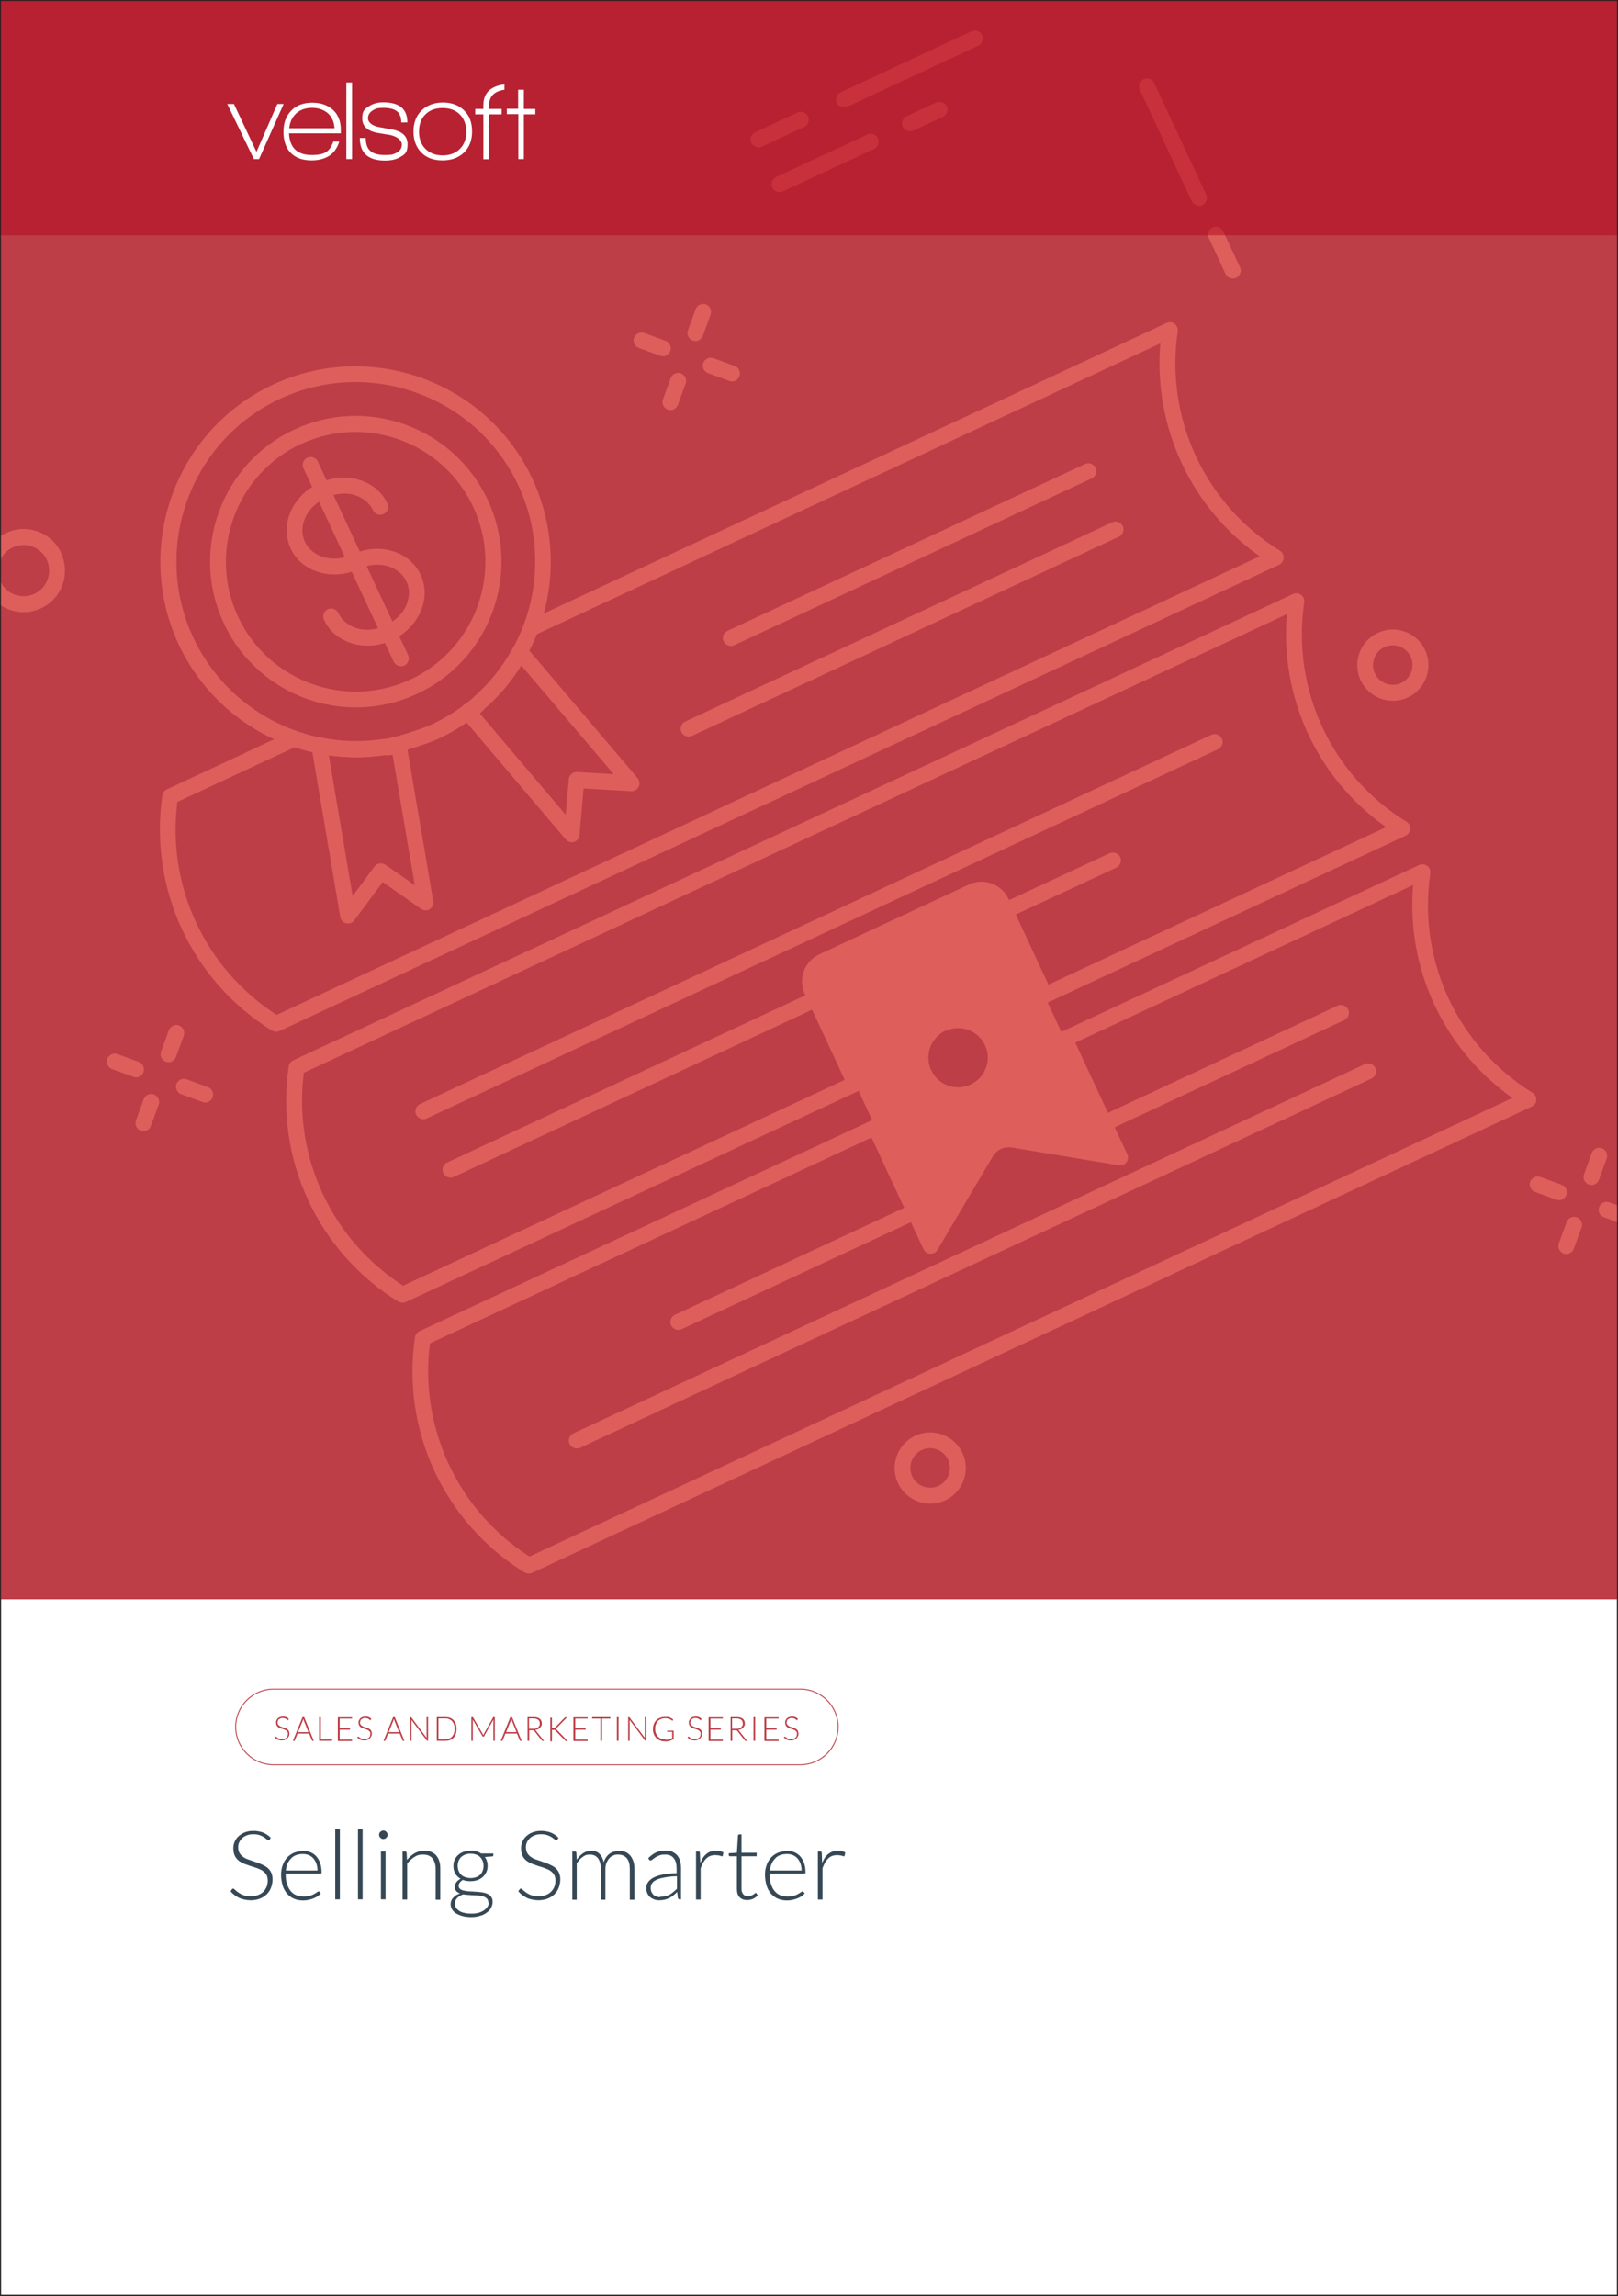 <svg xmlns="http://www.w3.org/2000/svg" viewBox="0 0 875 1241"><rect x="0" y="0" width="875" height="1241" fill="#333333" stroke="none"/><defs><style>      .st0 {        fill: #b3041c;        fill-opacity: .5;      }      .st1, .st2 {        fill: #fff;      }      .st1, .st3 {        stroke: #231f20;        stroke-miterlimit: 10;      }      .st4 {        fill: #bd3e46;      }      .st5 {        fill: #364855;      }      .st6 {        fill: #bd3e46;      }      .st3 {        fill: none;      }      .st7 {        fill: #de5e5c;      }    </style></defs><g id="Template"><rect class="st1" y="0" width="875" height="1241"></rect></g><g id="Artwork"><rect class="st6" x="0" y="0" width="875" height="864.5"></rect><g><g><path class="st7" d="M529,24.7l-70.8,33c-2.1,1-4.7,0-5.7-2.1-1-2.1,0-4.7,2.1-5.7l70.8-33c2.1-1,4.7,0,5.7,2.1,1,2.1,0,4.7-2.1,5.7Z"></path><path class="st7" d="M434.9,68.6l-22.9,10.7c-2.1,1-4.7,0-5.7-2.1-1-2.1,0-4.7,2.1-5.7l22.9-10.7c2.1-1,4.7,0,5.7,2.1,1,2.1,0,4.7-2.1,5.7Z"></path><path class="st7" d="M472.7,80.5l-49.4,23c-2.1,1-4.7,0-5.7-2.1-1-2.1,0-4.7,2.1-5.7l49.4-23c2.1-1,4.7,0,5.7,2.1,1,2.1,0,4.7-2.1,5.7Z"></path><path class="st7" d="M509.9,63.2l-16,7.4c-2.1,1-4.7,0-5.7-2.1-1-2.1,0-4.7,2.1-5.7l16-7.4c2.1-1,4.7,0,5.7,2.1,1,2.1,0,4.7-2.1,5.7Z"></path></g><g><path class="st7" d="M650.2,110.9c-2.1,1-4.7,0-5.7-2.1l-28.1-60.3c-1-2.1,0-4.7,2.1-5.7,2.1-1,4.7,0,5.7,2.1l28.1,60.3c1,2.1,0,4.7-2.1,5.7Z"></path><path class="st7" d="M668.5,150.2c-2.1,1-4.7,0-5.7-2.1l-9.1-19.5c-1-2.1,0-4.7,2.1-5.7,2.1-1,4.7,0,5.7,2.1l9.1,19.5c1,2.1,0,4.7-2.1,5.7Z"></path></g><g><g><path class="st7" d="M360.3,192.2c-1,.5-2.2.5-3.3.1l-11.5-4.2c-2.2-.8-3.4-3.3-2.6-5.5s3.3-3.4,5.5-2.6l11.5,4.2c2.2.8,3.4,3.3,2.6,5.5-.4,1.1-1.2,2-2.2,2.4Z"></path><path class="st7" d="M397.7,205.8c-1,.5-2.2.5-3.3.1l-11.5-4.2c-2.2-.8-3.4-3.3-2.6-5.5.8-2.2,3.3-3.4,5.5-2.6l11.5,4.2c2.2.8,3.4,3.3,2.6,5.5-.4,1.1-1.2,2-2.2,2.4Z"></path></g><g><path class="st7" d="M364.4,221.3c-1,.5-2.2.5-3.3.1-2.2-.8-3.4-3.3-2.6-5.5l4.2-11.5c.8-2.2,3.3-3.4,5.5-2.6,2.2.8,3.4,3.3,2.6,5.5l-4.2,11.5c-.4,1.1-1.2,2-2.2,2.4Z"></path><path class="st7" d="M377.9,184c-1,.5-2.2.5-3.3.1-2.2-.8-3.4-3.3-2.6-5.5l4.2-11.5c.8-2.2,3.3-3.4,5.5-2.6,2.2.8,3.4,3.3,2.6,5.5l-4.2,11.5c-.4,1.1-1.2,2-2.2,2.4Z"></path></g></g><g><g><path class="st7" d="M75.4,582c-1,.5-2.2.5-3.3.1l-11.5-4.2c-2.2-.8-3.4-3.3-2.6-5.5.8-2.2,3.3-3.4,5.5-2.6l11.5,4.2c2.2.8,3.4,3.3,2.6,5.5-.4,1.1-1.2,2-2.2,2.4Z"></path><path class="st7" d="M112.8,595.6c-1,.5-2.2.5-3.3.1l-11.5-4.2c-2.2-.8-3.4-3.3-2.6-5.5.8-2.2,3.3-3.4,5.5-2.6l11.5,4.2c2.2.8,3.4,3.3,2.6,5.5-.4,1.1-1.2,2-2.2,2.4Z"></path></g><g><path class="st7" d="M79.4,611.1c-1,.5-2.2.5-3.3.1-2.2-.8-3.4-3.3-2.6-5.5l4.2-11.5c.8-2.2,3.3-3.4,5.5-2.6,2.2.8,3.4,3.3,2.6,5.5l-4.2,11.5c-.4,1.1-1.2,2-2.2,2.4Z"></path><path class="st7" d="M93,573.8c-1,.5-2.2.5-3.3.1-2.2-.8-3.4-3.3-2.6-5.5l4.2-11.5c.8-2.2,3.3-3.4,5.5-2.6,2.2.8,3.4,3.3,2.6,5.5l-4.2,11.5c-.4,1.1-1.2,2-2.2,2.4Z"></path></g></g><path class="st7" d="M844.9,648.4c-1,.5-2.2.5-3.3.1l-11.5-4.2c-2.2-.8-3.4-3.3-2.6-5.5.8-2.2,3.3-3.4,5.5-2.6l11.5,4.2c2.2.8,3.4,3.3,2.6,5.5-.4,1.1-1.2,2-2.2,2.4Z"></path><path class="st7" d="M848.9,677.5c-1,.5-2.2.5-3.3.1-2.2-.8-3.4-3.3-2.6-5.5l4.2-11.5c.8-2.2,3.3-3.4,5.5-2.6,2.2.8,3.4,3.3,2.6,5.5l-4.2,11.5c-.4,1.1-1.2,2-2.2,2.4Z"></path><path class="st7" d="M862.5,640.2c-1,.5-2.2.5-3.3.1-2.2-.8-3.4-3.3-2.6-5.5l4.2-11.5c.8-2.2,3.3-3.4,5.5-2.6,2.2.8,3.4,3.3,2.6,5.5l-4.2,11.5c-.4,1.1-1.2,2-2.2,2.4Z"></path><path class="st7" d="M761.4,377c-9.6,4.5-21.1.3-25.6-9.3-4.5-9.6-.3-21.1,9.3-25.6,9.6-4.5,21.1-.3,25.6,9.3,4.5,9.6.3,21.1-9.3,25.6ZM748.7,349.8c-5.3,2.5-7.7,8.9-5.2,14.2,2.5,5.3,8.9,7.7,14.2,5.2s7.7-8.9,5.2-14.2c-2.5-5.3-8.9-7.7-14.2-5.2Z"></path><path class="st7" d="M511.2,811c-9.6,4.5-21.1.3-25.6-9.3-4.5-9.6-.3-21.1,9.3-25.6,9.6-4.5,21.1-.3,25.6,9.3,4.5,9.6.3,21.1-9.3,25.6ZM498.5,783.8c-5.3,2.5-7.7,8.9-5.2,14.2,2.5,5.3,8.9,7.7,14.2,5.2,5.3-2.5,7.7-8.9,5.2-14.2-2.5-5.3-8.9-7.7-14.2-5.2Z"></path><path class="st7" d="M828.5,598.1l-540.7,252.1c-1.3.6-2.8.5-4.1-.2-43.4-26.8-66.7-76.7-59.3-127.1.2-1.4,1.1-2.7,2.4-3.3l244.8-114.1c2.1-1,4.7,0,5.7,2.1l26.5,56.8,25.7-43.4c3.9-6.6,11.5-10.2,19.1-8.9l49.7,8.2-26.5-56.8c-1-2.1,0-4.7,2.1-5.7l193.5-90.2c1.4-.7,3.1-.5,4.4.4,1.3.9,1.9,2.5,1.7,4.1-6.9,47.1,14.8,93.6,55.3,118.6,1.3.8,2.1,2.3,2,3.9,0,1.6-1,3-2.5,3.6ZM286.3,841.4l531.6-247.9c-37.1-26.1-57.5-69.9-53.7-115.1l-182.7,85.2,28.1,60.3c.7,1.4.5,3.1-.5,4.4-1,1.3-2.5,1.9-4.1,1.6l-57.8-9.6c-4.2-.7-8.2,1.2-10.3,4.8l-29.9,50.5c-.8,1.4-2.3,2.2-3.9,2.1-1.6,0-3-1-3.7-2.5l-28.1-60.3-238.8,111.3c-5.8,45.5,15.1,90.3,53.7,115.1Z"></path><g><path class="st7" d="M741.7,583l-428,199.6c-2.1,1-4.7,0-5.7-2.1-1-2.1,0-4.7,2.1-5.7l428-199.6c2.1-1,4.7,0,5.7,2.1,1,2.1,0,4.7-2.1,5.7Z"></path><path class="st7" d="M727,551.4l-128,59.7c-2.1,1-4.7,0-5.7-2.1-1-2.1,0-4.7,2.1-5.7l128-59.7c2.1-1,4.7,0,5.7,2.1,1,2.1,0,4.7-2.1,5.7Z"></path><path class="st7" d="M496.6,658.8l-128,59.7c-2.1,1-4.7,0-5.7-2.1-1-2.1,0-4.7,2.1-5.7l128-59.7c2.1-1,4.7,0,5.7,2.1,1,2.1,0,4.7-2.1,5.7Z"></path></g><path class="st7" d="M760.2,451.7l-193.5,90.2c-2.1,1-4.7,0-5.7-2.1l-23.4-50.3c-1.7-3.8-6.2-5.4-10-3.6l-81,37.8c-3.8,1.7-5.4,6.2-3.6,10l23.4,50.3c1,2.1,0,4.7-2.1,5.7l-244.8,114.1c-1.3.6-2.8.5-4.1-.2-43.4-26.8-66.7-76.7-59.3-127.1.2-1.4,1.1-2.7,2.4-3.3l540.7-252.1c1.4-.7,3.1-.5,4.4.4s1.9,2.5,1.7,4.1c-6.9,47.1,14.8,93.6,55.3,118.6,1.3.8,2.1,2.3,2,3.9s-1,3-2.5,3.6ZM566.9,532.3l182.7-85.2c-37.1-26.1-57.5-69.9-53.7-115.1l-531.6,247.9c-5.8,45.5,15.1,90.3,53.7,115.1l238.8-111.3-21.6-46.4c-3.7-8-.3-17.6,7.8-21.4l81-37.8c8-3.7,17.6-.3,21.4,7.8l21.6,46.4Z"></path><g><path class="st7" d="M658.7,405l-428,199.6c-2.1,1-4.7,0-5.7-2.1-1-2.1,0-4.7,2.1-5.7l428-199.6c2.1-1,4.7,0,5.7,2.1,1,2.1,0,4.7-2.1,5.7Z"></path><path class="st7" d="M443,544l-197.6,92.2c-2.1,1-4.7,0-5.7-2.1-1-2.1,0-4.7,2.1-5.7l197.6-92.2c2.1-1,4.7,0,5.7,2.1,1,2.1,0,4.7-2.1,5.7Z"></path><path class="st7" d="M603.7,469l-58.4,27.2c-2.1,1-4.7,0-5.7-2.1-1-2.1,0-4.7,2.1-5.7l58.4-27.2c2.1-1,4.7,0,5.7,2.1,1,2.1,0,4.7-2.1,5.7Z"></path></g><path class="st7" d="M691.9,305.2l-540.7,252.1c-1.3.6-2.8.5-4.1-.2-43.4-26.8-66.6-76.7-59.3-127.1.2-1.4,1.1-2.7,2.4-3.3l65.8-30.7c2.1-1,4.7,0,5.7,2.1,1,2.1,0,4.7-2.1,5.7l-63.7,29.7c-5.8,45.5,15.1,90.2,53.7,115.1l531.6-247.9c-37.1-26.1-57.5-69.9-53.7-115.1l-337.1,157.2c-2.1,1-4.7,0-5.7-2.1-1-2.1,0-4.7,2.1-5.7l344-160.4c1.4-.7,3.1-.5,4.4.4,1.3.9,1.9,2.5,1.7,4.1-6.9,47.1,14.8,93.6,55.3,118.6,1.3.8,2.1,2.3,2,3.9s-1,3-2.5,3.6Z"></path><g><path class="st7" d="M605.1,290.1l-230.9,107.7c-2.1,1-4.7,0-5.7-2.1-1-2.1,0-4.7,2.1-5.7l230.9-107.7c2.1-1,4.7,0,5.7,2.1,1,2.1,0,4.7-2.1,5.7Z"></path><path class="st7" d="M590.4,258.6l-193.4,90.2c-2.1,1-4.7,0-5.7-2.1-1-2.1,0-4.7,2.1-5.7l193.4-90.2c2.1-1,4.7,0,5.7,2.1,1,2.1,0,4.7-2.1,5.7Z"></path></g><g><path class="st7" d="M525.8,482.1l-81,37.8c-5.9,2.8-8.5,9.8-5.7,15.7l64.3,138,18.5-31.2,11.4-19.2c3-5.1,8.8-7.9,14.7-6.8l22,3.6,35.7,5.9-64.3-138c-2.8-5.9-9.8-8.5-15.7-5.7ZM536.8,579.8c-1.9,4.4-5.3,8.1-10,10.3-4.7,2.2-9.7,2.4-14.3,1.1-5.4-1.6-10.1-5.4-12.7-10.9-1.7-3.6-2.2-7.3-1.8-11,.8-6.7,5-12.9,11.6-16,6.6-3.1,14-2.3,19.7,1.4,3.1,2,5.6,4.9,7.3,8.4,2.6,5.5,2.5,11.6.2,16.7Z"></path><path class="st7" d="M528.6,593.9c-5.4,2.5-11.6,3-17.3,1.3-6.8-1.9-12.4-6.8-15.4-13.2-2-4.2-2.7-8.8-2.1-13.3,1-8.5,6.3-15.8,14-19.4,7.8-3.6,16.7-3,23.9,1.7,3.8,2.5,6.9,6,8.8,10.2,3,6.4,3.1,13.8.2,20.3-2.4,5.5-6.7,9.9-12.1,12.4ZM511.4,557.1c-5.1,2.4-8.5,7.1-9.2,12.7-.4,2.9.1,5.9,1.4,8.7,2,4.2,5.5,7.3,10,8.6,7.6,2.3,16.1-1.7,19.2-8.9,1.9-4.3,1.8-9-.1-13.2-1.3-2.7-3.3-5-5.7-6.6-4.7-3.1-10.5-3.5-15.6-1.1Z"></path></g><g><path class="st7" d="M232,491.7c-1.4.6-3,.5-4.3-.4l-20.7-14.5-15.4,20.7c-1,1.4-2.8,2-4.4,1.6-1.7-.4-2.9-1.8-3.2-3.5l-15.6-92c-.2-1.4.2-2.8,1.2-3.8,1-1,2.5-1.4,3.8-1.1,11.1,2.3,22.5,2.6,33.8.8.5,0,1,0,1.4,0,1.2.2,2.4,0,3.5-.7.4-.3.9-.4,1.3-.5l1.2-.2c1.1-.2,2.3,0,3.3.6,1,.7,1.6,1.7,1.8,2.8l14.6,85.6c.3,1.7-.5,3.4-1.9,4.3-.2.1-.3.2-.5.3ZM204.2,467.1c1.3-.6,3-.5,4.3.4l15.8,11-12-70.5c-1.4.3-2.9.4-4.4.2-10.1,1.5-20.2,1.5-30.1,0l12.9,76.1,11.9-16c.4-.6,1-1,1.6-1.3Z"></path><path class="st7" d="M311.1,454.9c-.2,0-.3.1-.5.2-1.6.5-3.4,0-4.6-1.3l-56.2-66.2c-.8-1-1.2-2.2-1-3.5.2-1.2,1-2.3,2.1-3,1.9-1.1,4.2-2.8,4.6-3.4.2-.4.5-.7.8-1,8.6-7.6,15.7-16.5,21.1-26.5.7-1.3,1.9-2.1,3.3-2.2,1.4-.1,2.8.4,3.7,1.5l60.4,71.1c1.1,1.3,1.3,3.2.6,4.7-.8,1.5-2.4,2.5-4.1,2.4l-25.7-1.5-2.2,25.2c-.1,1.5-1.1,2.9-2.5,3.5ZM259.5,385.7l46.4,54.7,1.7-19.2c.2-2.3,2.2-4,4.5-3.9l19.8,1.2-50-58.8c-5.3,8.6-11.8,16.3-19.5,23.1-.8,1-1.9,2-3,2.9Z"></path></g><path class="st7" d="M237,399.4c-6.7,3.1-20.8,7.1-21.4,7.3-2.5.6-4.8,1-7.1,1.4-12.4,1.9-24.8,1.6-36.9-.9-32.8-6.5-60.9-28.6-75-58.9-24.6-52.8-1.7-115.8,51-140.4,52.8-24.6,115.8-1.7,140.4,51.1,14.1,30.3,13,66-3.1,95.4-5.8,10.9-13.6,20.6-23,28.8-1.8,1.5-3.6,3-5.5,4.4-.1,0-.3.2-.4.3-.2.2-.3.3-.5.4-5.7,4.3-11.9,8-18.7,11.2ZM255,388.3c.1,0,.2,0,.4-.1-.1,0-.3,0-.4.1ZM254,384.1h0s0,0,0,0ZM213.4,398.4s13.9-3.9,20-6.8c6-2.8,11.6-6.1,16.7-9.9.4-.5,1-1,1.8-1.3,1.6-1.2,3.1-2.4,4.5-3.7,8.6-7.6,15.7-16.5,21.1-26.5,14.8-27,15.9-59.8,2.9-87.6-22.6-48.5-80.5-69.6-129-47-48.5,22.6-69.5,80.5-46.9,129,13,27.9,38.8,48.1,68.9,54.1,11.1,2.3,22.5,2.6,33.9.9,2.1-.3,4.1-.7,6.2-1.2h0Z"></path><path class="st7" d="M225.7,375c-39.4,18.4-86.3,1.3-104.7-38.1-18.4-39.4-1.3-86.3,38.1-104.7,39.4-18.4,86.3-1.3,104.7,38.1,18.4,39.4,1.3,86.3-38.1,104.7ZM162.7,240c-35.1,16.4-50.3,58.2-34,93.3,16.4,35.1,58.2,50.3,93.3,34,35.1-16.4,50.3-58.2,33.9-93.3-16.4-35.1-58.2-50.3-93.3-33.9Z"></path><g><path class="st7" d="M212.2,346c-6.9,3.2-14.5,3.9-21.4,1.9-7.1-2-12.7-6.6-15.6-12.9-1-2.1,0-4.7,2.1-5.7,2.1-1,4.7,0,5.7,2.1,1.9,4,5.5,6.9,10.2,8.3,9.8,2.8,22.3-3,26.4-12.3,2-4.5,2.1-9.1.2-13.1-1.9-4-5.5-6.9-10.2-8.3-4.9-1.4-10.4-.9-15.4,1.5-6.9,3.2-14.5,3.9-21.4,1.9-7.1-2-12.7-6.6-15.6-12.9-2.9-6.3-2.9-13.5.1-20.2,2.9-6.5,8.3-11.9,15.2-15.1,6.9-3.2,14.5-3.9,21.4-1.9,7.1,2,12.7,6.6,15.6,12.9,1,2.1,0,4.7-2.1,5.7-2.1,1-4.7,0-5.7-2.1-1.9-4-5.5-6.9-10.2-8.3-9.8-2.8-22.3,3-26.4,12.3-2,4.4-2.1,9.1-.2,13.1,1.9,4,5.5,6.9,10.2,8.3,4.9,1.4,10.4.9,15.4-1.5,6.9-3.2,14.5-3.9,21.4-1.9,7.1,2,12.7,6.6,15.6,12.9,2.9,6.3,2.9,13.5-.2,20.2-2.9,6.5-8.3,11.9-15.2,15.1Z"></path><path class="st7" d="M218.6,359.8c-2.1,1-4.7,0-5.7-2.1l-48.8-104.6c-1-2.1,0-4.7,2.1-5.7,2.1-1,4.7,0,5.7,2.1l48.8,104.6c1,2.1,0,4.7-2.1,5.7Z"></path></g><path class="st7" d="M875,651.6l-4.7-1.7c-2.2-.8-4.7.3-5.5,2.6s.3,4.7,2.6,5.5l7.6,2.8v-9.1Z"></path><path class="st7" d="M33.1,298.9c-5.2-11.2-18.6-16.1-29.8-10.8-1.2.5-2.3,1.2-3.3,1.9v13.1c1.3-3.1,3.7-5.7,6.9-7.2,6.9-3.2,15.2-.2,18.4,6.7,3.2,6.9.2,15.2-6.7,18.4-6.9,3.2-15.2.2-18.4-6.7,0-.2-.1-.4-.2-.5v13.1c6.3,4.4,14.8,5.4,22.2,1.9,11.2-5.2,16.1-18.6,10.8-29.8Z"></path></g><path class="st4" d="M432.8,954.2H147.9c-11.4,0-20.7-9.3-20.7-20.7s9.3-20.7,20.7-20.7h284.9c11.4,0,20.7,9.3,20.7,20.7s-9.3,20.7-20.7,20.7ZM147.9,913.3c-11.1,0-20.2,9.1-20.2,20.2s9.1,20.2,20.2,20.2h284.9c11.1,0,20.2-9.1,20.2-20.2s-9.1-20.2-20.2-20.2H147.9Z"></path><g><path class="st5" d="M145.8,994.3c-.2.3-.4.4-.7.4s-.5-.2-.9-.5c-.4-.3-.8-.7-1.5-1.1-.6-.4-1.4-.8-2.3-1.1-.9-.3-2-.5-3.4-.5s-2.5.2-3.5.6-1.9.9-2.6,1.6c-.7.7-1.2,1.4-1.6,2.3s-.5,1.8-.5,2.7.3,2.3.8,3.1c.5.8,1.2,1.5,2.1,2.1.9.6,1.9,1.1,3,1.4,1.1.4,2.2.8,3.4,1.2,1.2.4,2.3.8,3.4,1.3,1.1.5,2.1,1,3,1.7.9.7,1.6,1.6,2.1,2.6.5,1,.8,2.3.8,3.8s-.3,3-.8,4.4c-.5,1.4-1.3,2.6-2.3,3.6-1,1-2.2,1.8-3.7,2.4s-3.1.9-5,.9-4.5-.4-6.3-1.3c-1.8-.9-3.3-2-4.6-3.5l.7-1.1c.2-.3.5-.4.7-.4s.4.1.6.3c.2.2.5.5.9.8.3.3.8.6,1.3,1s1.1.7,1.7,1c.6.3,1.4.6,2.2.8.8.2,1.8.3,2.8.3s2.8-.2,3.9-.7c1.1-.4,2.1-1,2.9-1.8s1.4-1.7,1.8-2.7c.4-1.1.6-2.2.6-3.4s-.3-2.4-.8-3.2c-.5-.8-1.2-1.5-2.1-2.1-.9-.6-1.9-1-3-1.4-1.1-.4-2.2-.8-3.4-1.1-1.2-.4-2.3-.8-3.4-1.2-1.1-.5-2.1-1-3-1.7-.9-.7-1.6-1.6-2.1-2.6s-.8-2.4-.8-4,.2-2.4.7-3.6,1.2-2.2,2.1-3,2-1.6,3.4-2.1c1.3-.5,2.8-.8,4.6-.8s3.6.3,5.2.9c1.5.6,2.9,1.5,4.2,2.8l-.6,1.2Z"></path><path class="st5" d="M163.7,1000.4c1.5,0,2.8.3,4.1.8,1.2.5,2.3,1.2,3.2,2.2.9,1,1.6,2.2,2.1,3.6.5,1.4.8,3,.8,4.8s0,.6-.2.8c-.1.1-.3.2-.5.2h-18.7v.5c0,1.9.2,3.7.7,5.1.5,1.5,1.1,2.7,1.9,3.7.8,1,1.8,1.8,3,2.3,1.2.5,2.5.8,4,.8s2.4-.1,3.4-.4c1-.3,1.8-.6,2.4-1,.7-.4,1.2-.7,1.6-1s.7-.4.8-.4.4,0,.5.3l.7.8c-.4.5-1,1-1.7,1.5-.7.5-1.5.8-2.3,1.2-.8.3-1.7.6-2.7.8-1,.2-1.9.3-2.9.3-1.8,0-3.4-.3-4.8-.9-1.5-.6-2.7-1.5-3.8-2.7-1-1.2-1.9-2.6-2.4-4.3s-.9-3.7-.9-5.9.3-3.6.8-5.1c.5-1.6,1.3-2.9,2.3-4.1,1-1.1,2.2-2,3.7-2.7,1.5-.6,3.1-1,4.9-1ZM163.7,1002.2c-1.3,0-2.5.2-3.6.6s-2,1-2.7,1.8c-.8.8-1.4,1.7-1.9,2.8-.5,1.1-.8,2.3-.9,3.7h17.1c0-1.4-.2-2.6-.6-3.7-.4-1.1-.9-2-1.6-2.8-.7-.8-1.5-1.4-2.5-1.8-1-.4-2-.6-3.2-.6Z"></path><path class="st5" d="M183.8,988.8v37.9h-2.5v-37.9h2.5Z"></path><path class="st5" d="M196.1,988.8v37.9h-2.5v-37.9h2.5Z"></path><path class="st5" d="M209.6,991.8c0,.3,0,.6-.2.9-.1.3-.3.5-.5.7-.2.2-.5.4-.7.5-.3.1-.6.2-.9.2s-.6,0-.9-.2c-.3-.1-.5-.3-.7-.5-.2-.2-.4-.4-.5-.7-.1-.3-.2-.6-.2-.9s0-.6.2-.9c.1-.3.3-.5.5-.7.2-.2.5-.4.7-.5.3-.1.6-.2.9-.2s.6,0,.9.2c.3.1.5.3.7.5.2.2.4.5.5.7s.2.6.2.9ZM208.5,1000.8v25.9h-2.5v-25.9h2.5Z"></path><path class="st5" d="M217.7,1026.7v-25.9h1.4c.5,0,.7.2.8.7l.2,3.9c1.2-1.5,2.6-2.7,4.1-3.6,1.6-.9,3.3-1.4,5.3-1.4s2.7.2,3.8.7c1.1.5,2,1.1,2.7,2s1.3,1.9,1.6,3.1c.4,1.2.5,2.6.5,4.1v16.6h-2.5v-16.6c0-2.4-.6-4.3-1.7-5.7-1.1-1.4-2.8-2.1-5.1-2.1s-3.3.4-4.7,1.3-2.8,2.1-3.9,3.6v19.4h-2.5Z"></path><path class="st5" d="M254.5,1000.3c1.1,0,2.2.1,3.1.4,1,.3,1.8.7,2.6,1.2h6.6v.9c0,.4-.2.7-.7.7l-3.9.3c.5.7.9,1.4,1.1,2.2.3.8.4,1.7.4,2.6s-.2,2.4-.7,3.4c-.5,1-1.1,1.9-1.9,2.6-.8.7-1.8,1.3-2.9,1.7s-2.4.6-3.8.6-2.9-.2-4.1-.7c-.7.4-1.3.9-1.7,1.5-.4.6-.6,1.1-.6,1.7s.3,1.3.8,1.7c.5.4,1.2.7,2.1.9s1.8.3,2.9.4c1.1,0,2.2.1,3.4.2,1.1,0,2.3.2,3.4.3,1.1.2,2.1.4,2.9.8.9.4,1.6.9,2.1,1.6.5.7.8,1.6.8,2.8s-.3,2.1-.8,3.1c-.5,1-1.3,1.9-2.3,2.6-1,.8-2.2,1.4-3.7,1.8-1.4.5-3.1.7-4.8.7s-3.4-.2-4.8-.6c-1.4-.4-2.5-.9-3.5-1.5s-1.6-1.4-2.1-2.2-.7-1.7-.7-2.7c0-1.4.5-2.6,1.4-3.5.9-1,2.1-1.8,3.7-2.3-.9-.3-1.6-.7-2.1-1.3-.5-.6-.8-1.3-.8-2.3s0-.7.2-1.1c.1-.4.3-.8.6-1.2.3-.4.6-.8,1-1.1.4-.3.8-.7,1.4-.9-1.2-.7-2.2-1.7-2.9-2.8-.7-1.2-1-2.6-1-4.1s.2-2.4.7-3.4c.4-1,1.1-1.9,1.9-2.6.8-.7,1.8-1.3,2.9-1.7,1.1-.4,2.4-.6,3.8-.6ZM264.1,1028.5c0-.8-.2-1.5-.6-2-.4-.5-1-.9-1.7-1.2-.7-.3-1.5-.5-2.5-.6-.9-.1-1.9-.2-2.9-.2-1,0-2-.1-3.1-.2-1,0-2-.2-2.9-.3-.7.3-1.3.6-1.8.9s-1,.7-1.4,1.1-.7.9-.9,1.4c-.2.5-.3,1.1-.3,1.7s.2,1.5.6,2.1c.4.7,1,1.2,1.7,1.7.8.5,1.7.9,2.8,1.1,1.1.3,2.4.4,3.8.4s2.6-.1,3.7-.4c1.1-.3,2.1-.7,3-1.3.8-.5,1.5-1.2,2-1.9s.7-1.6.7-2.5ZM254.5,1015.2c1.1,0,2.1-.2,3-.5s1.6-.8,2.2-1.3c.6-.6,1-1.3,1.3-2.1s.5-1.7.5-2.7-.2-1.9-.5-2.7c-.3-.8-.8-1.5-1.4-2.1s-1.3-1-2.2-1.3c-.9-.3-1.8-.5-2.9-.5s-2.1.2-2.9.5c-.9.3-1.6.8-2.2,1.3-.6.6-1.1,1.3-1.4,2.1-.3.8-.5,1.7-.5,2.7s.2,1.9.5,2.7c.3.8.8,1.5,1.4,2.1.6.6,1.3,1,2.2,1.3s1.9.5,2.9.5Z"></path><path class="st5" d="M301.4,994.3c-.2.3-.4.4-.7.4s-.5-.2-.9-.5c-.4-.3-.8-.7-1.5-1.1-.6-.4-1.4-.8-2.3-1.1-.9-.3-2-.5-3.4-.5s-2.5.2-3.5.6-1.9.9-2.6,1.6c-.7.7-1.2,1.4-1.6,2.3s-.5,1.8-.5,2.7.3,2.3.8,3.1c.5.8,1.2,1.5,2.1,2.1.9.6,1.9,1.1,3,1.4,1.1.4,2.2.8,3.4,1.2,1.2.4,2.3.8,3.4,1.3,1.1.5,2.1,1,3,1.7.9.7,1.6,1.6,2.1,2.6.5,1,.8,2.3.8,3.8s-.3,3-.8,4.4c-.5,1.4-1.3,2.6-2.3,3.6-1,1-2.2,1.8-3.7,2.4s-3.1.9-5,.9-4.5-.4-6.3-1.3c-1.8-.9-3.3-2-4.6-3.5l.7-1.1c.2-.3.5-.4.7-.4s.4.1.6.3c.2.2.5.5.9.8.3.3.8.6,1.3,1s1.1.7,1.7,1c.6.3,1.4.6,2.2.8.8.2,1.8.3,2.8.3s2.8-.2,3.9-.7c1.1-.4,2.1-1,2.9-1.8s1.4-1.7,1.8-2.7c.4-1.1.6-2.2.6-3.4s-.3-2.4-.8-3.2c-.5-.8-1.2-1.5-2.1-2.1-.9-.6-1.9-1-3-1.4-1.1-.4-2.2-.8-3.4-1.1-1.2-.4-2.3-.8-3.4-1.2-1.1-.5-2.1-1-3-1.7-.9-.7-1.6-1.6-2.1-2.6s-.8-2.4-.8-4,.2-2.4.7-3.6,1.2-2.2,2.1-3,2-1.6,3.4-2.1c1.3-.5,2.8-.8,4.6-.8s3.6.3,5.2.9c1.5.6,2.9,1.5,4.2,2.8l-.6,1.2Z"></path><path class="st5" d="M309.5,1026.7v-25.9h1.4c.5,0,.7.2.8.7l.2,3.8c.5-.7,1-1.4,1.6-2,.6-.6,1.2-1.1,1.8-1.5s1.3-.8,2.1-1,1.5-.4,2.3-.4c1.9,0,3.4.6,4.5,1.7,1.1,1.1,1.9,2.6,2.3,4.6.3-1.1.8-2,1.3-2.8.6-.8,1.2-1.4,1.9-1.9.7-.5,1.5-.9,2.4-1.1s1.7-.4,2.6-.4c1.3,0,2.4.2,3.5.6,1,.4,1.9,1.1,2.6,1.9.7.8,1.3,1.9,1.7,3.1s.6,2.6.6,4.2v16.6h-2.5v-16.6c0-2.5-.5-4.5-1.6-5.8-1.1-1.3-2.7-2-4.7-2s-1.8.2-2.6.5c-.8.3-1.6.8-2.2,1.5-.6.7-1.1,1.5-1.5,2.4-.4,1-.6,2.1-.6,3.4v16.6h-2.5v-16.6c0-2.5-.5-4.4-1.5-5.8-1-1.3-2.5-2-4.4-2s-2.7.4-3.9,1.3c-1.2.8-2.3,2-3.2,3.5v19.6h-2.5Z"></path><path class="st5" d="M367.6,1026.7c-.5,0-.8-.2-1-.7l-.4-3.3c-.7.7-1.4,1.3-2.1,1.9-.7.6-1.4,1-2.2,1.4-.8.4-1.6.7-2.5.9-.9.2-1.9.3-2.9.3s-1.7-.1-2.6-.4c-.8-.3-1.6-.7-2.2-1.2s-1.2-1.2-1.6-2.1c-.4-.8-.6-1.9-.6-3s.3-2.1.9-3c.6-.9,1.6-1.8,2.9-2.5,1.3-.7,3-1.3,5.1-1.7,2.1-.4,4.6-.7,7.5-.7v-2.7c0-2.4-.5-4.2-1.6-5.5-1-1.3-2.6-1.9-4.6-1.9s-2.3.2-3.2.5c-.9.3-1.6.7-2.2,1.1s-1.1.8-1.5,1.1c-.4.3-.7.5-1,.5s-.6-.2-.8-.5l-.4-.8c1.4-1.4,2.8-2.4,4.3-3.1,1.5-.7,3.2-1,5.1-1s2.6.2,3.6.7,1.9,1.1,2.6,1.9,1.2,1.8,1.6,3c.3,1.2.5,2.5.5,3.9v16.9h-1ZM357.1,1025.3c1,0,1.9-.1,2.8-.3.8-.2,1.6-.5,2.3-.9.7-.4,1.4-.9,2-1.4.6-.5,1.2-1.1,1.9-1.7v-6.8c-2.5,0-4.6.3-6.4.6-1.8.3-3.3.7-4.4,1.2-1.2.5-2,1.1-2.6,1.9-.5.7-.8,1.5-.8,2.5s.1,1.6.4,2.3c.3.6.7,1.2,1.1,1.6.5.4,1,.7,1.6.9.6.2,1.3.3,2,.3Z"></path><path class="st5" d="M376.4,1026.7v-25.9h1.3c.3,0,.5,0,.6.2.1.1.2.3.2.6l.2,5.5c.8-2.1,1.9-3.8,3.3-4.9,1.4-1.2,3.1-1.8,5.1-1.8s1.5,0,2.2.2c.7.2,1.3.4,1.9.7l-.3,1.7c0,.3-.2.4-.5.4s-.3,0-.4-.1c-.2,0-.4-.1-.7-.2s-.6-.2-1.1-.2c-.4,0-.9-.1-1.4-.1-2,0-3.6.6-4.8,1.8-1.3,1.2-2.3,3-3.1,5.3v16.9h-2.5Z"></path><path class="st5" d="M404.1,1027.1c-1.8,0-3.1-.5-4.1-1.5-1-1-1.5-2.5-1.5-4.5v-17.7h-3.7c-.2,0-.3,0-.5-.2s-.2-.3-.2-.4v-1l4.4-.3.6-9.3c0-.2,0-.3.2-.4.1-.1.3-.2.5-.2h1.2v9.9h8.2v1.9h-8.2v17.6c0,.7,0,1.3.3,1.8.2.5.4.9.8,1.3.3.3.7.6,1.1.7.4.2.9.2,1.4.2s1.2,0,1.6-.3c.5-.2.8-.4,1.2-.6.3-.2.6-.4.8-.6.2-.2.4-.3.5-.3s.3,0,.4.3l.7,1.1c-.7.7-1.5,1.3-2.5,1.8-1,.4-2.1.7-3.2.7Z"></path><path class="st5" d="M425.4,1000.4c1.5,0,2.8.3,4.1.8,1.2.5,2.3,1.2,3.2,2.2.9,1,1.6,2.2,2.1,3.6.5,1.4.8,3,.8,4.8s0,.6-.2.8c-.1.1-.3.2-.5.2h-18.7v.5c0,1.9.2,3.7.7,5.1.5,1.5,1.1,2.7,1.9,3.7.8,1,1.8,1.8,3,2.3,1.2.5,2.5.8,4,.8s2.4-.1,3.4-.4c1-.3,1.8-.6,2.4-1,.7-.4,1.2-.7,1.6-1s.7-.4.8-.4.4,0,.5.3l.7.8c-.4.5-1,1-1.7,1.5-.7.5-1.5.8-2.3,1.2-.8.3-1.7.6-2.7.8-1,.2-1.9.3-2.9.3-1.8,0-3.4-.3-4.8-.9-1.5-.6-2.7-1.5-3.8-2.7-1-1.2-1.9-2.6-2.4-4.3s-.9-3.7-.9-5.9.3-3.6.8-5.1c.5-1.6,1.3-2.9,2.3-4.1,1-1.1,2.2-2,3.7-2.7,1.5-.6,3.1-1,4.9-1ZM425.5,1002.2c-1.3,0-2.5.2-3.6.6s-2,1-2.7,1.8c-.8.8-1.4,1.7-1.9,2.8-.5,1.1-.8,2.3-.9,3.7h17.1c0-1.4-.2-2.6-.6-3.7-.4-1.1-.9-2-1.6-2.8-.7-.8-1.5-1.4-2.5-1.8-1-.4-2-.6-3.2-.6Z"></path><path class="st5" d="M442.3,1026.7v-25.9h1.3c.3,0,.5,0,.6.2.1.1.2.3.2.6l.2,5.5c.8-2.1,1.9-3.8,3.3-4.9s3.1-1.8,5.1-1.8,1.5,0,2.2.2c.7.2,1.3.4,1.9.7l-.3,1.7c0,.3-.2.4-.5.4s-.3,0-.4-.1c-.2,0-.4-.1-.7-.2-.3,0-.6-.2-1.1-.2-.4,0-.9-.1-1.4-.1-2,0-3.6.6-4.8,1.8-1.3,1.2-2.3,3-3.1,5.3v16.9h-2.5Z"></path></g><rect class="st0" y="0" width="875" height="127.2"></rect><g><path class="st4" d="M155.9,929.7c0,.1-.1.2-.2.2s-.2,0-.3-.2c-.1-.1-.3-.2-.5-.4s-.5-.3-.8-.4c-.3-.1-.7-.2-1.2-.2s-.9,0-1.2.2-.6.3-.9.5-.4.5-.5.8c-.1.3-.2.6-.2.9s0,.8.3,1.1.4.5.7.7c.3.2.6.4,1,.5s.8.3,1.2.4c.4.1.8.3,1.2.4.4.2.7.4,1,.6.3.2.5.5.7.9.2.4.3.8.3,1.3s0,1-.3,1.5-.5.9-.8,1.2-.8.6-1.3.8c-.5.2-1.1.3-1.7.3s-1.6-.1-2.2-.4c-.6-.3-1.1-.7-1.6-1.2l.3-.4c0,0,.2-.1.3-.1s.1,0,.2.1.2.2.3.3.3.2.4.3c.2.1.4.2.6.3s.5.2.8.3.6.1,1,.1,1,0,1.4-.2.7-.4,1-.6c.3-.3.5-.6.6-.9.1-.4.2-.8.2-1.2s0-.8-.3-1.1c-.2-.3-.4-.5-.7-.7-.3-.2-.6-.4-1-.5-.4-.1-.8-.3-1.2-.4-.4-.1-.8-.3-1.2-.4-.4-.2-.7-.4-1-.6-.3-.2-.5-.5-.7-.9-.2-.4-.3-.8-.3-1.4s0-.8.2-1.2c.2-.4.4-.7.7-1.1.3-.3.7-.5,1.2-.7.5-.2,1-.3,1.6-.3s1.3.1,1.8.3c.5.2,1,.5,1.4,1l-.2.4Z"></path><path class="st4" d="M169.7,941h-.7c0,0-.2,0-.2,0,0,0,0-.1-.1-.2l-1.5-3.7h-6.3l-1.5,3.7c0,0,0,.1-.1.2s-.1,0-.2,0h-.7l5.2-12.8h.9l5.2,12.8ZM161.1,936.3h5.7l-2.6-6.5c0-.1,0-.2-.1-.3,0-.1,0-.3-.1-.4,0,.1,0,.3-.1.4,0,.1,0,.2-.1.4l-2.6,6.4Z"></path><path class="st4" d="M173.5,940.2h6.1v.8h-7v-12.8h.9v12Z"></path><path class="st4" d="M190.4,928.2v.8h-6.7v5.2h5.6v.8h-5.6v5.3h6.7v.8h-7.7v-12.8h7.7Z"></path><path class="st4" d="M200.5,929.7c0,.1-.1.2-.2.2s-.2,0-.3-.2c-.1-.1-.3-.2-.5-.4s-.5-.3-.8-.4c-.3-.1-.7-.2-1.2-.2s-.9,0-1.2.2-.6.3-.9.5-.4.5-.5.8c-.1.3-.2.6-.2.9s0,.8.3,1.1.4.5.7.7c.3.2.6.4,1,.5s.8.3,1.2.4c.4.1.8.3,1.2.4.4.2.7.4,1,.6.3.2.5.5.7.9.2.4.3.8.3,1.3s0,1-.3,1.5-.5.9-.8,1.2-.8.6-1.3.8c-.5.2-1.1.3-1.7.3s-1.6-.1-2.2-.4c-.6-.3-1.1-.7-1.6-1.2l.3-.4c0,0,.2-.1.3-.1s.1,0,.2.1.2.2.3.3.3.2.4.3c.2.1.4.2.6.3s.5.2.8.3.6.1,1,.1,1,0,1.4-.2.7-.4,1-.6c.3-.3.5-.6.6-.9.1-.4.2-.8.2-1.2s0-.8-.3-1.1c-.2-.3-.4-.5-.7-.7-.3-.2-.6-.4-1-.5-.4-.1-.8-.3-1.2-.4-.4-.1-.8-.3-1.2-.4-.4-.2-.7-.4-1-.6-.3-.2-.5-.5-.7-.9-.2-.4-.3-.8-.3-1.4s0-.8.2-1.2c.2-.4.4-.7.7-1.1.3-.3.7-.5,1.2-.7.5-.2,1-.3,1.6-.3s1.3.1,1.8.3c.5.2,1,.5,1.4,1l-.2.4Z"></path><path class="st4" d="M218.7,941h-.7c0,0-.2,0-.2,0,0,0,0-.1-.1-.2l-1.5-3.7h-6.3l-1.5,3.7c0,0,0,.1-.1.2s-.1,0-.2,0h-.7l5.2-12.8h.9l5.2,12.8ZM210.1,936.3h5.7l-2.6-6.5c0-.1,0-.2-.1-.3,0-.1,0-.3-.1-.4,0,.1,0,.3-.1.4,0,.1,0,.2-.1.4l-2.6,6.4Z"></path><path class="st4" d="M222.2,928.2s0,0,.2.1l8.3,11.1c0-.2,0-.4,0-.5v-10.7h.8v12.8h-.4c-.1,0-.2,0-.3-.2l-8.3-11.1c0,.2,0,.4,0,.5v10.8h-.8v-12.8h.5c0,0,.2,0,.2,0Z"></path><path class="st4" d="M246.9,934.6c0,1-.1,1.9-.4,2.7s-.7,1.5-1.2,2c-.5.6-1.2,1-1.9,1.3s-1.6.4-2.5.4h-4.7v-12.8h4.7c.9,0,1.7.1,2.5.4.7.3,1.4.7,1.9,1.3.5.6,1,1.2,1.2,2,.3.8.4,1.7.4,2.7ZM245.9,934.6c0-.9-.1-1.7-.4-2.4-.2-.7-.6-1.3-1-1.8-.4-.5-1-.8-1.6-1.1s-1.3-.4-2.1-.4h-3.7v11.3h3.7c.8,0,1.5-.1,2.1-.4s1.2-.6,1.6-1.1c.4-.5.8-1.1,1-1.8.2-.7.4-1.5.4-2.4Z"></path><path class="st4" d="M261.5,937.8c0,0,0-.2.1-.3s0-.2.1-.3l5-8.9c0,0,0-.1.1-.1,0,0,.1,0,.2,0h.6v12.8h-.8v-10.9c0-.2,0-.3,0-.5l-5,8.9c0,.2-.2.2-.4.2h-.1c-.2,0-.3,0-.4-.2l-5.2-8.9c0,.2,0,.3,0,.5v10.9h-.8v-12.8h.6c0,0,.2,0,.2,0,0,0,.1,0,.1.1l5.2,8.9c0,.2.2.3.2.5Z"></path><path class="st4" d="M282.1,941h-.7c0,0-.2,0-.2,0,0,0,0-.1-.1-.2l-1.5-3.7h-6.3l-1.5,3.7c0,0,0,.1-.1.2s-.1,0-.2,0h-.7l5.2-12.8h.9l5.2,12.8ZM273.6,936.3h5.7l-2.6-6.5c0-.1,0-.2-.1-.3,0-.1,0-.3-.1-.4,0,.1,0,.3-.1.4,0,.1,0,.2-.1.4l-2.6,6.4Z"></path><path class="st4" d="M286.2,935.2v5.8h-.9v-12.8h3.3c1.5,0,2.6.3,3.3.9.7.6,1.1,1.4,1.1,2.5s0,.9-.3,1.3c-.2.4-.4.8-.7,1.1-.3.3-.7.6-1.1.7-.4.2-.9.3-1.5.4.1,0,.3.2.4.4l4.4,5.5h-.8c0,0-.2,0-.2,0s-.1,0-.2-.2l-4.1-5.2c-.1-.1-.2-.2-.3-.3-.1,0-.3,0-.5,0h-1.7ZM286.2,934.5h2.2c.6,0,1.1,0,1.5-.2.4-.1.8-.3,1.1-.6s.5-.6.7-.9.2-.8.2-1.2c0-.9-.3-1.6-.9-2s-1.5-.7-2.6-.7h-2.3v5.6Z"></path><path class="st4" d="M298.5,934.1h.8c.1,0,.2,0,.3,0,0,0,.2,0,.2,0,0,0,.1,0,.2-.1,0,0,.1,0,.2-.2l5.2-5.3c0,0,.2-.2.3-.2,0,0,.2,0,.3,0h.7l-5.6,5.7c-.1.1-.2.2-.3.3,0,0-.2.1-.3.2.1,0,.2,0,.3.2,0,0,.2.2.3.3l5.9,6.1h-.8c-.2,0-.3,0-.3,0,0,0-.1-.1-.2-.2l-5.4-5.5c0,0-.1-.1-.2-.2s-.1,0-.2-.1c0,0-.2,0-.2,0,0,0-.2,0-.4,0h-.8v6.2h-.9v-12.8h.9v5.9Z"></path><path class="st4" d="M317.8,928.2v.8h-6.7v5.2h5.6v.8h-5.6v5.3h6.7v.8h-7.7v-12.8h7.7Z"></path><path class="st4" d="M330.1,928.2v.8h-4.5v12h-.9v-12h-4.5v-.8h9.9Z"></path><path class="st4" d="M334.5,941h-.9v-12.8h.9v12.8Z"></path><path class="st4" d="M340.2,928.2s0,0,.2.1l8.3,11.1c0-.2,0-.4,0-.5v-10.7h.8v12.8h-.4c-.1,0-.2,0-.3-.2l-8.3-11.1c0,.2,0,.4,0,.5v10.8h-.8v-12.8h.5c0,0,.2,0,.2,0Z"></path><path class="st4" d="M359.6,940.4c.4,0,.8,0,1.2,0s.7-.1,1-.2c.3,0,.6-.2.9-.3.3-.1.6-.3.8-.4v-3.4h-2.5c0,0-.1,0-.2,0,0,0,0,0,0-.1v-.5h3.5v4.5c-.3.2-.7.4-1,.6s-.7.3-1.1.4c-.4.1-.8.2-1.3.3s-.9,0-1.5,0c-.9,0-1.8-.2-2.5-.5-.8-.3-1.4-.8-2-1.3-.5-.6-1-1.3-1.3-2.1-.3-.8-.5-1.7-.5-2.7s.2-1.9.5-2.7c.3-.8.7-1.5,1.3-2.1.6-.6,1.2-1,2-1.3.8-.3,1.7-.5,2.7-.5s.9,0,1.4,0,.8.2,1.2.3c.4.1.7.3,1,.5s.6.4.9.7l-.2.4c0,0-.1.1-.2.1s-.1,0-.2,0c0,0-.2-.1-.4-.3-.2-.1-.4-.3-.7-.4s-.7-.3-1.1-.4c-.4-.1-1-.2-1.6-.2s-1.6.1-2.2.4c-.7.3-1.2.6-1.7,1.1-.5.5-.8,1.1-1.1,1.8-.3.7-.4,1.5-.4,2.4s.1,1.7.4,2.4c.3.7.6,1.3,1.1,1.8.5.5,1,.9,1.7,1.1.7.3,1.4.4,2.2.4Z"></path><path class="st4" d="M379.1,929.7c0,.1-.1.2-.2.2s-.2,0-.3-.2c-.1-.1-.3-.2-.5-.4s-.5-.3-.8-.4c-.3-.1-.7-.2-1.2-.2s-.9,0-1.2.2-.6.3-.9.5-.4.5-.5.8c-.1.3-.2.6-.2.9s0,.8.3,1.1.4.5.7.7c.3.2.6.4,1,.5s.8.3,1.2.4c.4.1.8.3,1.2.4.4.2.7.4,1,.6.3.2.5.5.7.9.2.4.3.8.3,1.3s0,1-.3,1.5-.5.9-.8,1.2-.8.6-1.3.8c-.5.2-1.1.3-1.7.3s-1.6-.1-2.2-.4c-.6-.3-1.1-.7-1.6-1.2l.3-.4c0,0,.2-.1.3-.1s.1,0,.2.1.2.2.3.3.3.2.4.3c.2.1.4.2.6.3s.5.2.8.3.6.1,1,.1,1,0,1.4-.2.7-.4,1-.6c.3-.3.5-.6.6-.9.1-.4.2-.8.2-1.2s0-.8-.3-1.1c-.2-.3-.4-.5-.7-.7-.3-.2-.6-.4-1-.5-.4-.1-.8-.3-1.2-.4-.4-.1-.8-.3-1.2-.4-.4-.2-.7-.4-1-.6-.3-.2-.5-.5-.7-.9-.2-.4-.3-.8-.3-1.4s0-.8.2-1.2c.2-.4.4-.7.7-1.1.3-.3.7-.5,1.2-.7.5-.2,1-.3,1.6-.3s1.3.1,1.8.3c.5.2,1,.5,1.4,1l-.2.4Z"></path><path class="st4" d="M390.9,928.2v.8h-6.7v5.2h5.6v.8h-5.6v5.3h6.7v.8h-7.7v-12.8h7.7Z"></path><path class="st4" d="M396,935.2v5.8h-.9v-12.8h3.3c1.5,0,2.6.3,3.3.9.7.6,1.1,1.4,1.1,2.5s0,.9-.3,1.3c-.2.4-.4.8-.7,1.1-.3.3-.7.6-1.1.7-.4.2-.9.3-1.5.4.1,0,.3.2.4.4l4.4,5.5h-.8c0,0-.2,0-.2,0s-.1,0-.2-.2l-4.1-5.2c-.1-.1-.2-.2-.3-.3-.1,0-.3,0-.5,0h-1.7ZM396,934.5h2.2c.6,0,1.1,0,1.5-.2.4-.1.8-.3,1.1-.6s.5-.6.7-.9.2-.8.2-1.2c0-.9-.3-1.6-.9-2s-1.5-.7-2.6-.7h-2.3v5.6Z"></path><path class="st4" d="M408.4,941h-.9v-12.8h.9v12.8Z"></path><path class="st4" d="M421.1,928.2v.8h-6.7v5.2h5.6v.8h-5.6v5.3h6.7v.8h-7.7v-12.8h7.7Z"></path><path class="st4" d="M431.2,929.7c0,.1-.1.2-.2.2s-.2,0-.3-.2c-.1-.1-.3-.2-.5-.4s-.5-.3-.8-.4c-.3-.1-.7-.2-1.2-.2s-.9,0-1.2.2-.6.3-.9.5-.4.5-.5.8c-.1.3-.2.6-.2.9s0,.8.3,1.1.4.5.7.7c.3.2.6.4,1,.5s.8.3,1.2.4c.4.1.8.3,1.2.4.4.2.7.4,1,.6.3.2.5.5.7.9.2.4.3.8.3,1.3s0,1-.3,1.5-.5.9-.8,1.2-.8.6-1.3.8c-.5.2-1.1.3-1.7.3s-1.6-.1-2.2-.4c-.6-.3-1.1-.7-1.6-1.2l.3-.4c0,0,.2-.1.3-.1s.1,0,.2.1.2.2.3.3.3.2.4.3c.2.1.4.2.6.3s.5.2.8.3.6.1,1,.1,1,0,1.4-.2.7-.4,1-.6c.3-.3.5-.6.6-.9.1-.4.2-.8.2-1.2s0-.8-.3-1.1c-.2-.3-.4-.5-.7-.7-.3-.2-.6-.4-1-.5-.4-.1-.8-.3-1.2-.4-.4-.1-.8-.3-1.2-.4-.4-.2-.7-.4-1-.6-.3-.2-.5-.5-.7-.9-.2-.4-.3-.8-.3-1.4s0-.8.2-1.2c.2-.4.4-.7.7-1.1.3-.3.7-.5,1.2-.7.5-.2,1-.3,1.6-.3s1.3.1,1.8.3c.5.2,1,.5,1.4,1l-.2.4Z"></path></g><g><path class="st2" d="M140.1,86h-2.8l-14.4-29.8h3.6l12.2,25.9,11.3-25.9h3.4l-13.3,29.8Z"></path><path class="st2" d="M156.3,72.2c.4,7.7,4.5,11.6,12.3,11.6s9.8-2.4,11.7-7.3h3.2c-1.2,3.8-3.2,6.5-6.1,8.1-2.5,1.4-5.5,2.1-8.9,2.1-5,0-8.8-1.4-11.5-4.3-2.5-2.7-3.7-6.4-3.7-11.2s1.4-8.5,4.2-11.4,6.6-4.3,11.3-4.3,8.4,1.3,11.3,3.9c2.8,2.6,4.2,6.2,4.2,10.6v2.1h-28ZM168.8,58.3c-3.5,0-6.3,1-8.5,2.9-2.2,2-3.5,4.6-3.9,8.1h24.5c-.2-3.4-1.4-6.1-3.6-8.1-2.3-1.9-5.1-2.9-8.5-2.9Z"></path><path class="st2" d="M187.3,86v-41.4h3.1v41.4h-3.1Z"></path><path class="st2" d="M208.2,86.8c-9.1,0-13.6-4.1-13.6-12.2h3.2c0,3.2.8,5.6,2.5,7,1.7,1.5,4.3,2.2,8,2.2s4.5-.4,6.1-1.2c2-1,2.9-2.5,2.9-4.5s-2-4.1-6.1-5.1c-.3,0-2.3-.4-6.1-1-6.1-.9-9.2-3.6-9.2-7.9s1.2-5.1,3.7-6.7c2.1-1.4,4.6-2.1,7.6-2.1,8.8,0,13.1,3.6,13.1,10.9h-3.3c0-2.8-.8-4.8-2.3-6s-3.9-1.9-7.3-1.9-4.1.4-5.7,1.3c-1.8,1.1-2.7,2.5-2.7,4.4s2,4,6,4.7c1.1.2,3.2.6,6.5,1.2,6,1,8.9,3.7,8.9,8.1s-1.3,5.4-4,6.9c-2.1,1.3-4.9,1.9-8.2,1.9Z"></path><path class="st2" d="M239.3,86.7c-4.9,0-8.7-1.4-11.5-4.3s-4.2-6.6-4.2-11.3,1.5-8.6,4.4-11.4c2.9-2.8,6.8-4.3,11.5-4.3s8.6,1.4,11.5,4.3c2.9,2.8,4.3,6.6,4.3,11.4s-1.5,8.6-4.4,11.4c-3,2.8-6.8,4.2-11.6,4.2ZM248.7,61.9c-2.2-2.3-5.4-3.5-9.4-3.5s-7,1.2-9.3,3.5c-2.3,2.3-3.4,5.4-3.4,9.3s1.2,7,3.5,9.3,5.4,3.5,9.3,3.5,7-1.2,9.3-3.5,3.5-5.4,3.5-9.3c-.1-3.9-1.2-7-3.5-9.3Z"></path><path class="st2" d="M283.3,61.8v24.2h-3v-24.3h-6.2v-2.9h6.1v-10.3h3.1v10.4h6.2v2.9h-6.2Z"></path><path class="st2" d="M264.5,56.9c0-4.8,2.8-7.6,8.3-8.4v-2.9c-7.6,1-11.4,4.7-11.4,11.3v2h-4.4v2.9h4.4v24.3h3.1v-24.3h6.8v-2.9h-6.8v-2Z"></path></g><rect class="st3" x="0" y="0" width="875" height="1241"></rect></g></svg>